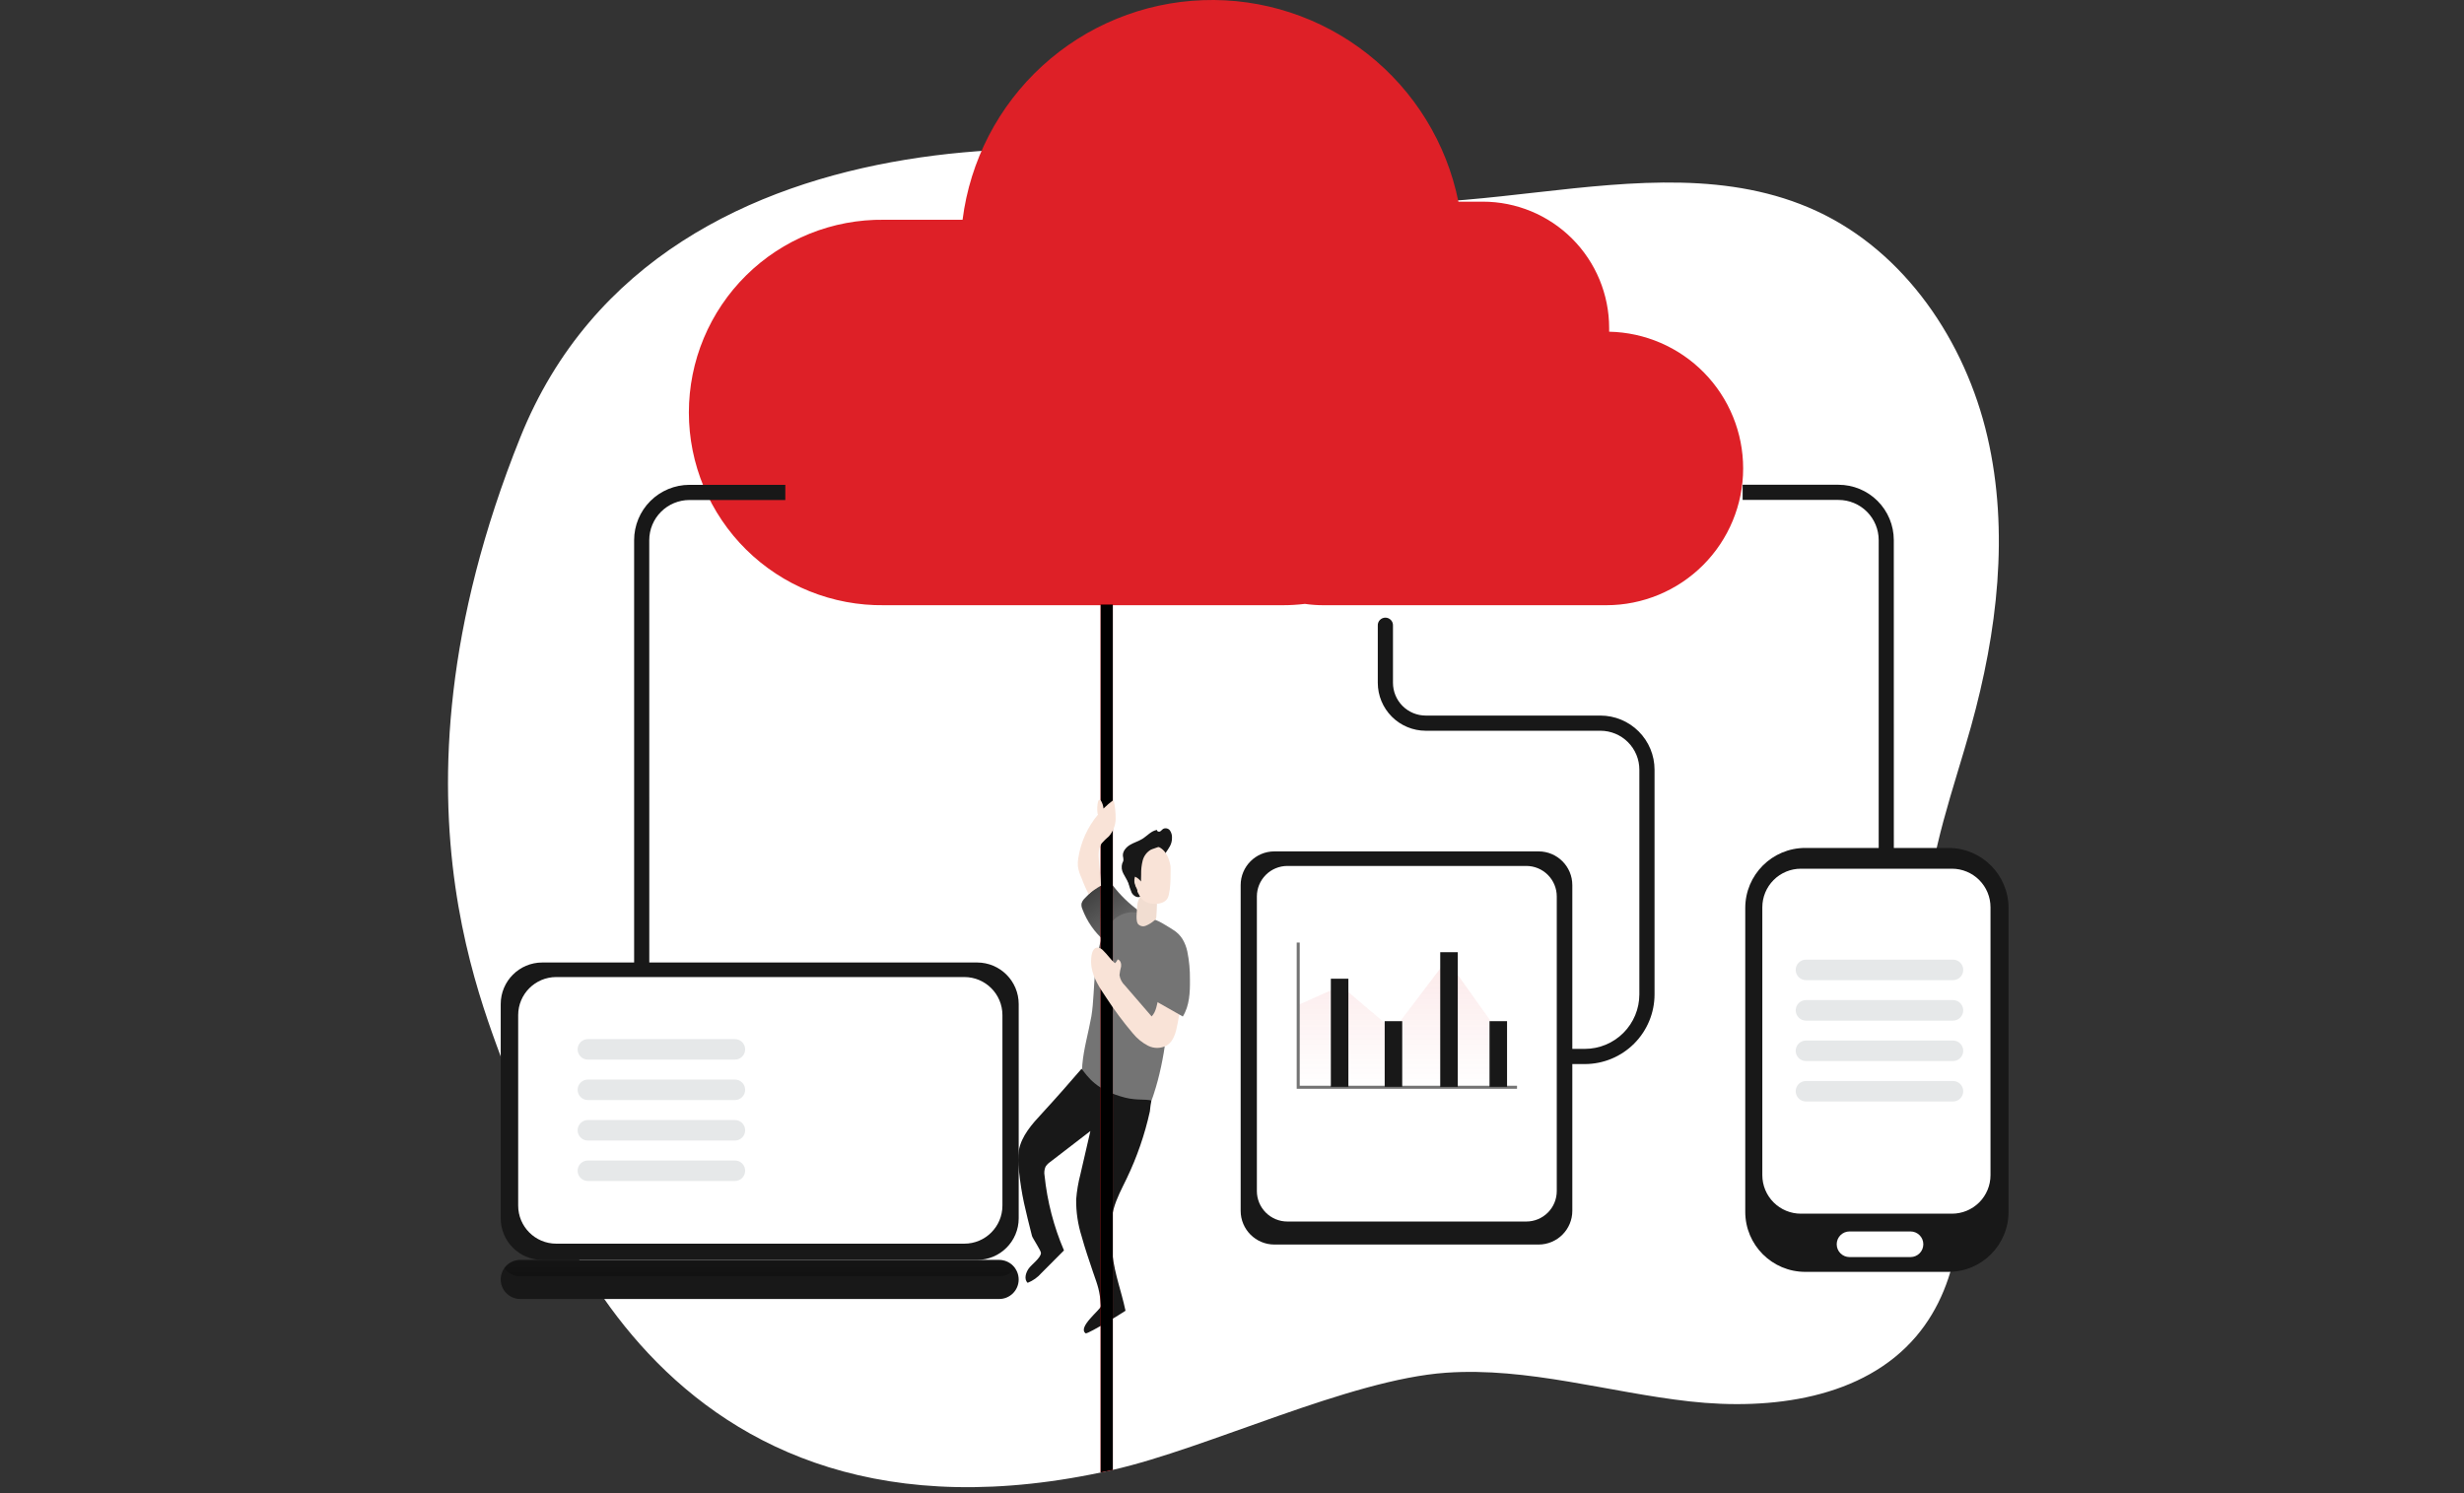 <?xml version="1.0" encoding="UTF-8"?> <svg xmlns="http://www.w3.org/2000/svg" width="330" height="200" viewBox="0 0 330 200" fill="none"><rect x="0" y="0" width="330" height="200" fill="#333333" stroke="none"/><path d="M69.689 58.569C49.344 109.196 67.088 138.923 68.791 146.631C71.367 158.332 87.74 210.761 149.037 196.881C161.707 194.011 180.71 184.774 193.67 183.871C204.618 183.105 215.382 186.493 226.288 187.711C237.194 188.929 249.554 187.342 256.649 178.976C262.882 171.62 263.375 160.983 261.975 151.44C260.575 141.897 257.601 132.482 258.036 122.861C258.45 114.096 261.636 105.742 263.984 97.288C267.488 84.676 269.124 71.244 266.171 58.495C263.218 45.746 255.166 33.747 243.278 28.259C220.245 17.63 191.666 33.664 168.226 23.905C155.386 18.562 88.809 10.982 69.689 58.569Z" fill="white"></path><path d="M156.964 112.192C156.977 111.854 156.881 111.52 156.691 111.239C156.591 111.104 156.447 111.008 156.284 110.967C156.121 110.926 155.948 110.943 155.796 111.016C155.635 111.111 155.527 111.289 155.357 111.376C155.187 111.463 154.906 111.343 154.964 111.161C154.189 111.281 153.647 111.956 152.984 112.37C152.458 112.693 151.845 112.859 151.327 113.174C150.809 113.488 150.325 114.048 150.391 114.661C150.439 114.853 150.462 115.051 150.457 115.249C150.419 115.385 150.366 115.517 150.3 115.642C150.232 115.87 150.21 116.109 150.236 116.345C150.263 116.582 150.336 116.81 150.453 117.017C150.66 117.432 150.946 117.846 151.116 118.26C151.236 118.712 151.388 119.155 151.571 119.585C151.803 120 152.313 120.306 152.735 120.103C152.383 119.565 152.603 118.861 152.855 118.252C153.27 117.299 153.746 116.313 154.628 115.767C154.985 115.601 155.31 115.374 155.589 115.096C155.764 114.84 155.925 114.574 156.07 114.3C156.529 113.604 156.981 113.12 156.964 112.192Z" fill="#181818"></path><path d="M149.024 118.584C148.914 118.421 148.774 118.28 148.61 118.17C148.1 117.876 147.475 118.261 147.028 118.642C146.414 119.17 145.83 119.731 145.28 120.324C145.079 120.512 144.934 120.751 144.861 121.016C144.833 121.271 144.874 121.528 144.981 121.761C145.591 123.395 146.595 124.852 147.906 126.003C148.101 126.204 148.354 126.34 148.63 126.392C148.901 126.392 149.165 126.315 149.393 126.168L152.636 124.512C153.224 124.209 153.924 123.754 153.667 122.979C153.497 122.478 152.963 122.308 152.561 122.022C151.223 121.052 150.032 119.894 149.024 118.584Z" fill="#747474"></path><path d="M149.024 118.62C148.915 118.456 148.774 118.315 148.61 118.206C148.1 117.912 147.475 118.293 147.028 118.674C146.413 119.2 145.828 119.76 145.276 120.352C145.068 120.541 144.917 120.785 144.841 121.056C144.812 121.312 144.854 121.571 144.961 121.805C145.571 123.437 146.576 124.893 147.885 126.043C148.08 126.245 148.333 126.383 148.61 126.436C148.88 126.433 149.144 126.354 149.372 126.208L152.615 124.552C153.203 124.249 153.903 123.794 153.646 123.019C153.477 122.522 152.942 122.352 152.541 122.062C151.209 121.09 150.025 119.931 149.024 118.62Z" fill="url(#paint0_linear)"></path><path d="M156.711 126.445C157.105 128.081 156.985 129.787 156.861 131.465C156.492 136.559 156.111 141.712 154.516 146.562C154.102 147.85 153.53 149.18 152.445 149.967C150.652 151.246 147.955 150.542 146.535 148.861C145.114 147.179 144.766 144.818 144.952 142.623C145.139 140.428 145.781 138.303 146.166 136.133C146.783 132.479 146.166 126.739 148.68 123.707C151.364 120.443 155.883 122.965 156.711 126.445Z" fill="#747474"></path><path d="M156.711 126.445C157.105 128.081 156.985 129.787 156.861 131.465C156.492 136.559 156.111 141.712 154.516 146.562C154.102 147.85 153.53 149.18 152.445 149.967C150.652 151.246 147.955 150.542 146.535 148.861C145.114 147.179 144.766 144.818 144.952 142.623C145.139 140.428 145.781 138.303 146.166 136.133C146.783 132.479 146.166 126.739 148.68 123.707C151.364 120.443 155.883 122.965 156.711 126.445Z" fill="url(#paint1_linear)"></path><path d="M154.202 147.406C154.111 147.885 154.045 148.369 154.003 148.855C153.32 151.961 152.279 154.978 150.901 157.843C150.259 159.185 149.534 160.507 149.144 161.944C148.602 163.928 148.73 166.036 148.991 168.078C149.352 170.891 150.139 172.796 150.739 175.567C150.25 175.906 146.013 178.528 145.417 178.603C144.216 177.799 147.488 175.356 147.45 174.937C147.276 172.792 147.036 172.257 146.394 170.41C145.856 168.815 145.309 167.221 144.862 165.601C144.359 164.006 144.112 162.341 144.129 160.668C144.217 159.518 144.41 158.379 144.704 157.263L146.034 151.498L140.649 155.64C140.398 155.807 140.185 156.026 140.024 156.282C139.863 156.662 139.82 157.082 139.9 157.487C140.256 160.932 141.132 164.303 142.497 167.486L139.477 170.518C138.975 171.099 138.34 171.549 137.626 171.831C137.129 171.35 137.365 170.501 137.758 169.934C138.152 169.366 139.365 168.53 139.415 167.842C139.44 167.54 138.288 165.841 138.214 165.552C137.344 162.056 136.826 160.262 136.449 156.679C136.331 155.826 136.331 154.961 136.449 154.107C136.801 152.156 138.201 150.583 139.548 149.137C141.577 146.929 143.122 145.161 144.849 143.16C145.678 144.175 146.746 146.01 150.689 147.025C152.255 147.41 153.262 147.19 154.202 147.406Z" fill="#181818"></path><path d="M237.579 66.869C237.577 71.727 235.646 76.385 232.211 79.82C228.776 83.255 224.117 85.186 219.259 85.188H181.369C180.537 85.191 179.706 85.131 178.884 85.01C177.89 85.13 176.89 85.19 175.889 85.188H122.524C119.107 85.232 115.714 84.596 112.545 83.318C109.375 82.04 106.49 80.146 104.058 77.744C101.626 75.343 99.695 72.482 98.377 69.329C97.059 66.175 96.38 62.792 96.38 59.374C96.38 55.956 97.059 52.572 98.377 49.419C99.695 46.265 101.626 43.405 104.058 41.003C106.49 38.602 109.375 36.707 112.545 35.429C115.714 34.151 119.107 33.516 122.524 33.559H133.036C134.046 25.641 137.835 18.34 143.729 12.956C149.622 7.573 157.236 4.458 165.212 4.167C173.189 3.876 181.009 6.428 187.279 11.367C193.549 16.307 197.86 23.313 199.444 31.136H202.708C204.93 31.136 207.13 31.573 209.183 32.422C211.236 33.272 213.102 34.518 214.673 36.089C216.245 37.66 217.492 39.525 218.343 41.577C219.193 43.63 219.632 45.83 219.632 48.052C219.632 48.221 219.632 48.391 219.632 48.553C224.426 48.648 228.991 50.62 232.347 54.045C235.703 57.47 237.581 62.074 237.579 66.869Z" fill="url(#paint2_linear)"></path><path d="M233.458 62.745C233.455 67.603 231.525 72.262 228.089 75.697C224.654 79.132 219.996 81.063 215.138 81.065H177.251C176.42 81.067 175.589 81.008 174.766 80.887C173.774 81.007 172.775 81.067 171.776 81.065H118.403C114.985 81.109 111.593 80.473 108.423 79.195C105.253 77.917 102.368 76.022 99.936 73.621C97.504 71.22 95.573 68.359 94.255 65.206C92.937 62.052 92.259 58.668 92.259 55.251C92.259 51.833 92.937 48.449 94.255 45.295C95.573 42.142 97.504 39.282 99.936 36.88C102.368 34.479 105.253 32.584 108.423 31.306C111.593 30.028 114.985 29.393 118.403 29.436H128.915C129.919 21.514 133.706 14.207 139.6 8.819C145.493 3.431 153.11 0.314 161.09 0.022C169.07 -0.269 176.893 2.286 183.164 7.23C189.434 12.174 193.744 19.185 195.323 27.013H198.587C203.073 27.012 207.377 28.793 210.55 31.964C213.724 35.136 215.508 39.438 215.511 43.924C215.511 44.098 215.511 44.268 215.511 44.43C220.304 44.526 224.868 46.498 228.224 49.923C231.58 53.347 233.459 57.951 233.458 62.745Z" fill="#DE2027"></path><path d="M86.961 151.126H84.927V72.347C84.93 70.383 85.712 68.5 87.101 67.112C88.49 65.724 90.373 64.943 92.337 64.941H105.177V66.974H92.337C90.909 66.974 89.54 67.542 88.53 68.552C87.52 69.561 86.953 70.931 86.953 72.359L86.961 151.126Z" fill="#181818"></path><path d="M253.642 151.128H251.612V72.348C251.612 70.92 251.045 69.55 250.035 68.54C249.025 67.531 247.656 66.963 246.228 66.963H233.388V64.93H246.228C248.191 64.932 250.074 65.713 251.462 67.101C252.85 68.49 253.631 70.372 253.634 72.335L253.642 151.128Z" fill="#181818"></path><path d="M260.961 113.578H241.779C237.339 113.578 233.74 117.178 233.74 121.618V162.321C233.74 166.761 237.339 170.36 241.779 170.36H260.961C265.401 170.36 269 166.761 269 162.321V121.618C269 117.178 265.401 113.578 260.961 113.578Z" fill="#181818"></path><path d="M266.585 121.528V157.406C266.585 158.083 266.452 158.754 266.192 159.381C265.933 160.007 265.553 160.576 265.074 161.055C264.594 161.534 264.025 161.914 263.399 162.174C262.773 162.433 262.102 162.566 261.424 162.566H241.191C240.513 162.567 239.841 162.434 239.215 162.175C238.588 161.916 238.019 161.536 237.539 161.056C237.059 160.577 236.679 160.008 236.419 159.382C236.159 158.755 236.026 158.084 236.026 157.406V121.528C236.026 120.158 236.57 118.844 237.538 117.874C238.507 116.905 239.821 116.36 241.191 116.359H261.424C262.103 116.359 262.774 116.494 263.401 116.754C264.027 117.014 264.596 117.395 265.075 117.875C265.555 118.355 265.935 118.924 266.194 119.551C266.453 120.178 266.586 120.85 266.585 121.528Z" fill="white"></path><path d="M255.87 164.945H247.706C246.756 164.945 245.987 165.714 245.987 166.662C245.987 167.61 246.756 168.379 247.706 168.379H255.87C256.819 168.379 257.588 167.61 257.588 166.662C257.588 165.714 256.819 164.945 255.87 164.945Z" fill="white"></path><path d="M130.862 128.921H72.63C69.554 128.921 67.06 131.416 67.06 134.492V163.188C67.06 166.264 69.554 168.759 72.63 168.759H130.862C133.939 168.759 136.433 166.264 136.433 163.188V134.492C136.433 131.416 133.939 128.921 130.862 128.921Z" fill="#181818"></path><path d="M129.155 130.871H74.498C71.682 130.871 69.399 133.154 69.399 135.97V161.484C69.399 164.3 71.682 166.583 74.498 166.583H129.155C131.971 166.583 134.254 164.3 134.254 161.484V135.97C134.254 133.154 131.971 130.871 129.155 130.871Z" fill="white"></path><path d="M136.429 171.376C136.43 171.72 136.363 172.061 136.232 172.379C136.101 172.698 135.908 172.987 135.665 173.23C135.421 173.473 135.132 173.666 134.814 173.797C134.496 173.928 134.155 173.995 133.811 173.994H69.677C68.983 173.994 68.317 173.718 67.826 173.227C67.335 172.736 67.06 172.071 67.06 171.376C67.06 170.682 67.335 170.016 67.826 169.525C68.317 169.034 68.983 168.759 69.677 168.759H133.811C134.505 168.761 135.169 169.037 135.66 169.528C136.15 170.018 136.427 170.683 136.429 171.376Z" fill="#181818"></path><path d="M135.936 169.852C135.857 169.968 135.767 170.076 135.667 170.175C135.424 170.42 135.134 170.614 134.816 170.746C134.498 170.878 134.156 170.946 133.811 170.946H69.677C69.261 170.946 68.851 170.847 68.48 170.657C68.11 170.467 67.79 170.191 67.548 169.852C67.788 169.511 68.107 169.234 68.478 169.043C68.849 168.853 69.26 168.755 69.677 168.759H133.811C134.227 168.758 134.637 168.857 135.007 169.047C135.376 169.237 135.695 169.513 135.936 169.852Z" fill="url(#paint3_linear)"></path><path d="M212.255 142.526H179.053C178.494 142.526 177.645 142.071 177.645 141.512C177.645 140.952 178.494 140.493 179.053 140.493H212.255C214.191 140.492 216.047 139.723 217.416 138.354C218.785 136.986 219.555 135.13 219.557 133.195V103.091C219.556 101.709 219.007 100.385 218.03 99.408C217.053 98.431 215.728 97.882 214.347 97.88H190.945C189.243 97.878 187.611 97.201 186.408 95.998C185.204 94.794 184.527 93.162 184.525 91.46V83.814C184.516 83.675 184.536 83.536 184.583 83.405C184.63 83.274 184.703 83.154 184.799 83.052C184.894 82.951 185.009 82.87 185.137 82.814C185.265 82.759 185.402 82.731 185.542 82.731C185.681 82.731 185.819 82.759 185.947 82.814C186.074 82.87 186.189 82.951 186.285 83.052C186.38 83.154 186.453 83.274 186.501 83.405C186.548 83.536 186.567 83.675 186.559 83.814V91.46C186.56 92.623 187.022 93.738 187.844 94.561C188.667 95.383 189.782 95.846 190.945 95.847H214.347C216.267 95.849 218.109 96.613 219.467 97.971C220.825 99.329 221.589 101.17 221.591 103.091V133.195C221.588 135.669 220.603 138.042 218.853 139.791C217.103 141.541 214.73 142.524 212.255 142.526Z" fill="#181818"></path><path d="M261.557 128.539H241.871C241.111 128.539 240.496 129.154 240.496 129.912C240.496 130.67 241.111 131.285 241.871 131.285H261.557C262.317 131.285 262.933 130.67 262.933 129.912C262.933 129.154 262.317 128.539 261.557 128.539Z" fill="#E6E8E9"></path><path d="M261.557 133.958H241.871C241.111 133.958 240.496 134.573 240.496 135.331C240.496 136.089 241.111 136.704 241.871 136.704H261.557C262.317 136.704 262.933 136.089 262.933 135.331C262.933 134.573 262.317 133.958 261.557 133.958Z" fill="#E6E8E9"></path><path d="M261.557 139.376H241.871C241.111 139.376 240.496 139.99 240.496 140.749C240.496 141.507 241.111 142.122 241.871 142.122H261.557C262.317 142.122 262.933 141.507 262.933 140.749C262.933 139.99 262.317 139.376 261.557 139.376Z" fill="#E6E8E9"></path><path d="M261.557 144.793H241.871C241.111 144.793 240.496 145.408 240.496 146.166C240.496 146.925 241.111 147.539 241.871 147.539H261.557C262.317 147.539 262.933 146.925 262.933 146.166C262.933 145.408 262.317 144.793 261.557 144.793Z" fill="#E6E8E9"></path><path d="M98.422 139.184H78.736C77.976 139.184 77.36 139.798 77.36 140.557C77.36 141.315 77.976 141.93 78.736 141.93H98.422C99.182 141.93 99.797 141.315 99.797 140.557C99.797 139.798 99.182 139.184 98.422 139.184Z" fill="#E6E8E9"></path><path d="M98.422 144.602H78.736C77.976 144.602 77.36 145.216 77.36 145.975C77.36 146.733 77.976 147.348 78.736 147.348H98.422C99.182 147.348 99.797 146.733 99.797 145.975C99.797 145.216 99.182 144.602 98.422 144.602Z" fill="#E6E8E9"></path><path d="M98.422 150.023H78.736C77.976 150.023 77.36 150.638 77.36 151.396C77.36 152.155 77.976 152.77 78.736 152.77H98.422C99.182 152.77 99.797 152.155 99.797 151.396C99.797 150.638 99.182 150.023 98.422 150.023Z" fill="#E6E8E9"></path><path d="M98.422 155.442H78.736C77.976 155.442 77.36 156.057 77.36 156.815C77.36 157.574 77.976 158.188 78.736 158.188H98.422C99.182 158.188 99.797 157.574 99.797 156.815C99.797 156.057 99.182 155.442 98.422 155.442Z" fill="#E6E8E9"></path><path d="M206.059 114.039H170.679C168.183 114.039 166.16 116.062 166.16 118.558V162.181C166.16 164.677 168.183 166.7 170.679 166.7H206.059C208.555 166.7 210.578 164.677 210.578 162.181V118.558C210.578 116.062 208.555 114.039 206.059 114.039Z" fill="#181818"></path><path d="M208.496 120.072V159.533C208.496 160.069 208.391 160.601 208.186 161.096C207.981 161.592 207.68 162.042 207.301 162.422C206.921 162.801 206.471 163.102 205.975 163.307C205.479 163.512 204.948 163.617 204.412 163.617H172.419C171.882 163.617 171.351 163.512 170.855 163.307C170.359 163.102 169.908 162.801 169.529 162.422C169.149 162.043 168.848 161.592 168.642 161.097C168.437 160.601 168.331 160.069 168.331 159.533V120.072C168.332 118.989 168.763 117.95 169.53 117.184C170.296 116.419 171.336 115.989 172.419 115.989H204.412C204.948 115.989 205.479 116.094 205.974 116.299C206.47 116.505 206.92 116.805 207.299 117.185C207.679 117.564 207.979 118.014 208.185 118.51C208.39 119.005 208.496 119.536 208.496 120.072Z" fill="white"></path><path opacity="0.1" d="M173.789 134.645L179.592 132.048L186.613 138L193.786 128.539L200.96 138.613V145.575H174.071L173.789 134.645Z" fill="url(#paint4_linear)"></path><path d="M190.431 164.372H187.168C186.788 164.372 186.48 164.679 186.48 165.058C186.48 165.436 186.788 165.743 187.168 165.743H190.431C190.811 165.743 191.119 165.436 191.119 165.058C191.119 164.679 190.811 164.372 190.431 164.372Z" fill="url(#paint5_linear)"></path><path d="M203.173 145.837H173.666V126.25H174.071V145.431H203.173V145.837Z" fill="#747474"></path><path d="M180.587 131.094H178.239V145.574H180.587V131.094Z" fill="#181818"></path><path d="M195.236 127.543H192.888V145.581H195.236V127.543Z" fill="#181818"></path><path d="M187.797 136.781H185.449V145.575H187.797V136.781Z" fill="#181818"></path><path d="M201.838 136.781H199.49V145.575H201.838V136.781Z" fill="#181818"></path><path d="M149.037 196.88L147.409 197.216V80.981H149.037V196.88Z" fill="#FF0004"></path><path d="M149.037 196.88L147.409 197.216V80.981H149.037V196.88Z" fill="url(#paint6_linear)"></path><path d="M147.761 127.332C147.663 127.212 147.541 127.114 147.404 127.043C147.267 126.972 147.116 126.929 146.962 126.918C146.489 126.951 146.253 127.506 146.187 127.978C146.106 128.501 146.106 129.033 146.187 129.556C146.431 131.052 147.301 132.36 148.154 133.62C149.239 135.292 150.43 136.893 151.721 138.412C152.279 139.097 152.971 139.661 153.754 140.069C154.149 140.27 154.587 140.371 155.03 140.363C155.473 140.354 155.907 140.236 156.293 140.019C157.221 139.423 157.503 138.217 157.71 137.12L158.331 133.785C158.422 133.497 158.422 133.187 158.331 132.899C158.21 132.681 158.033 132.499 157.818 132.373C157.561 132.164 157.256 132.022 156.931 131.959C156.041 131.863 155.395 132.787 155.167 133.661C154.939 134.535 154.864 135.5 154.239 136.146L150.66 132C150.268 131.631 150.011 131.141 149.931 130.608C149.971 130.221 150.043 129.837 150.147 129.461C150.201 129.076 150.06 128.6 149.683 128.504C149.608 128.703 149.484 128.88 149.322 129.018C148.763 128.55 148.312 127.854 147.761 127.332Z" fill="#F9E3D7"></path><path d="M154.803 127.955L154.409 133.215C154.355 133.41 154.379 133.619 154.474 133.798C154.57 133.977 154.73 134.112 154.923 134.176L158.414 136.156C159.313 134.702 159.388 132.9 159.367 131.185C159.383 129.934 159.267 128.684 159.019 127.458C158.898 126.874 158.683 126.315 158.381 125.801C158.06 125.282 157.62 124.848 157.097 124.533C156.737 124.318 154.612 122.877 154.248 123.183C153.833 123.556 155.155 125.412 155.043 125.942C154.919 126.607 154.839 127.279 154.803 127.955Z" fill="#747474"></path><path d="M149.418 109.679C149.403 110.542 149.083 111.371 148.515 112.02C148.172 112.306 147.851 112.617 147.554 112.952C147.057 113.627 147.111 114.542 147.181 115.379C147.273 116.46 147.368 117.541 147.459 118.626C146.874 118.954 146.319 119.334 145.802 119.761C145.441 119.076 145.127 118.368 144.862 117.64C144.611 117.128 144.44 116.581 144.357 116.017C144.333 115.662 144.351 115.306 144.41 114.956C144.741 112.796 145.659 110.768 147.065 109.095C147.021 109.041 146.994 108.975 146.987 108.905C146.921 108.398 146.945 107.883 147.057 107.385C147.06 107.335 147.076 107.288 147.103 107.247C147.13 107.205 147.167 107.171 147.21 107.149C147.318 107.111 147.426 107.211 147.484 107.31C147.657 107.614 147.761 107.952 147.79 108.3C148.211 107.881 148.664 107.494 149.145 107.145C149.332 107.976 149.424 108.827 149.418 109.679Z" fill="#F9E3D7"></path><path d="M152.387 123.736C152.516 123.893 152.693 124.002 152.891 124.048C153.089 124.094 153.296 124.073 153.481 123.988C153.89 123.819 154.268 123.583 154.599 123.288C154.68 123.235 154.749 123.166 154.802 123.085C154.842 122.998 154.863 122.904 154.864 122.808C154.906 122.269 154.935 121.727 154.947 121.184C154.96 120.642 154.926 119.892 154.467 119.498C154.411 119.442 154.341 119.402 154.264 119.382C154.173 119.372 154.082 119.381 153.994 119.407C153.637 119.477 153.298 119.618 152.996 119.821C152.433 120.236 152.3 121.064 152.276 121.714C152.255 122.257 152.097 123.247 152.387 123.736Z" fill="#F1DDD1"></path><path d="M156.77 116.044C156.77 116.044 156.886 119.25 156.389 120.277C155.892 121.304 153.792 121.308 152.992 120.468C152.193 119.627 151.336 117.266 151.771 115.241C152.205 113.215 156.045 111.749 156.77 116.044Z" fill="#F9E3D7"></path><path d="M154.115 113.822C153.848 113.982 153.615 114.193 153.429 114.443C153.244 114.693 153.109 114.978 153.034 115.28C152.884 115.885 152.815 116.508 152.831 117.131L152.81 118.076C152.604 117.789 152.326 117.563 152.003 117.421C151.858 117.878 151.899 118.374 152.119 118.801C152.204 118.928 152.269 119.068 152.313 119.215C152.337 119.291 152.335 119.373 152.308 119.448C152.28 119.523 152.228 119.587 152.16 119.629C151.932 119.737 151.713 119.467 151.601 119.24C151.158 118.333 150.698 117.347 150.88 116.34C150.959 115.976 151.085 115.623 151.257 115.292C151.622 114.401 152.225 113.627 153.001 113.056C153.315 112.847 153.671 112.713 154.044 112.663C154.418 112.613 154.797 112.648 155.155 112.766C156.385 113.234 154.509 113.611 154.115 113.822Z" fill="#181818"></path><defs><linearGradient id="paint0_linear" x1="151.493" y1="125.624" x2="140.214" y2="110.738" gradientUnits="userSpaceOnUse"><stop stop-opacity="0"></stop><stop offset="0.99"></stop></linearGradient><linearGradient id="paint1_linear" x1="3087.96" y1="9483.02" x2="3838.57" y2="9515.91" gradientUnits="userSpaceOnUse"><stop stop-opacity="0"></stop><stop offset="0.99"></stop></linearGradient><linearGradient id="paint2_linear" x1="17285.9" y1="8810.6" x2="65309" y2="8810.6" gradientUnits="userSpaceOnUse"><stop stop-opacity="0"></stop><stop offset="0.99"></stop></linearGradient><linearGradient id="paint3_linear" x1="101.744" y1="166.849" x2="101.744" y2="182.112" gradientUnits="userSpaceOnUse"><stop stop-opacity="0"></stop><stop offset="0.41" stop-opacity="0.41"></stop><stop offset="0.99"></stop></linearGradient><linearGradient id="paint4_linear" x1="187.375" y1="128.539" x2="187.375" y2="145.575" gradientUnits="userSpaceOnUse"><stop stop-color="#DE2027"></stop><stop offset="1" stop-color="#DE2027" stop-opacity="0"></stop></linearGradient><linearGradient id="paint5_linear" x1="1627.53" y1="702.675" x2="1627.99" y2="730.801" gradientUnits="userSpaceOnUse"><stop stop-opacity="0"></stop><stop offset="0.41" stop-opacity="0.41"></stop><stop offset="0.99"></stop></linearGradient><linearGradient id="paint6_linear" x1="488.35" y1="27370.8" x2="-1066.01" y2="26750.1" gradientUnits="userSpaceOnUse"><stop stop-opacity="0"></stop><stop offset="0.99"></stop></linearGradient></defs></svg> 